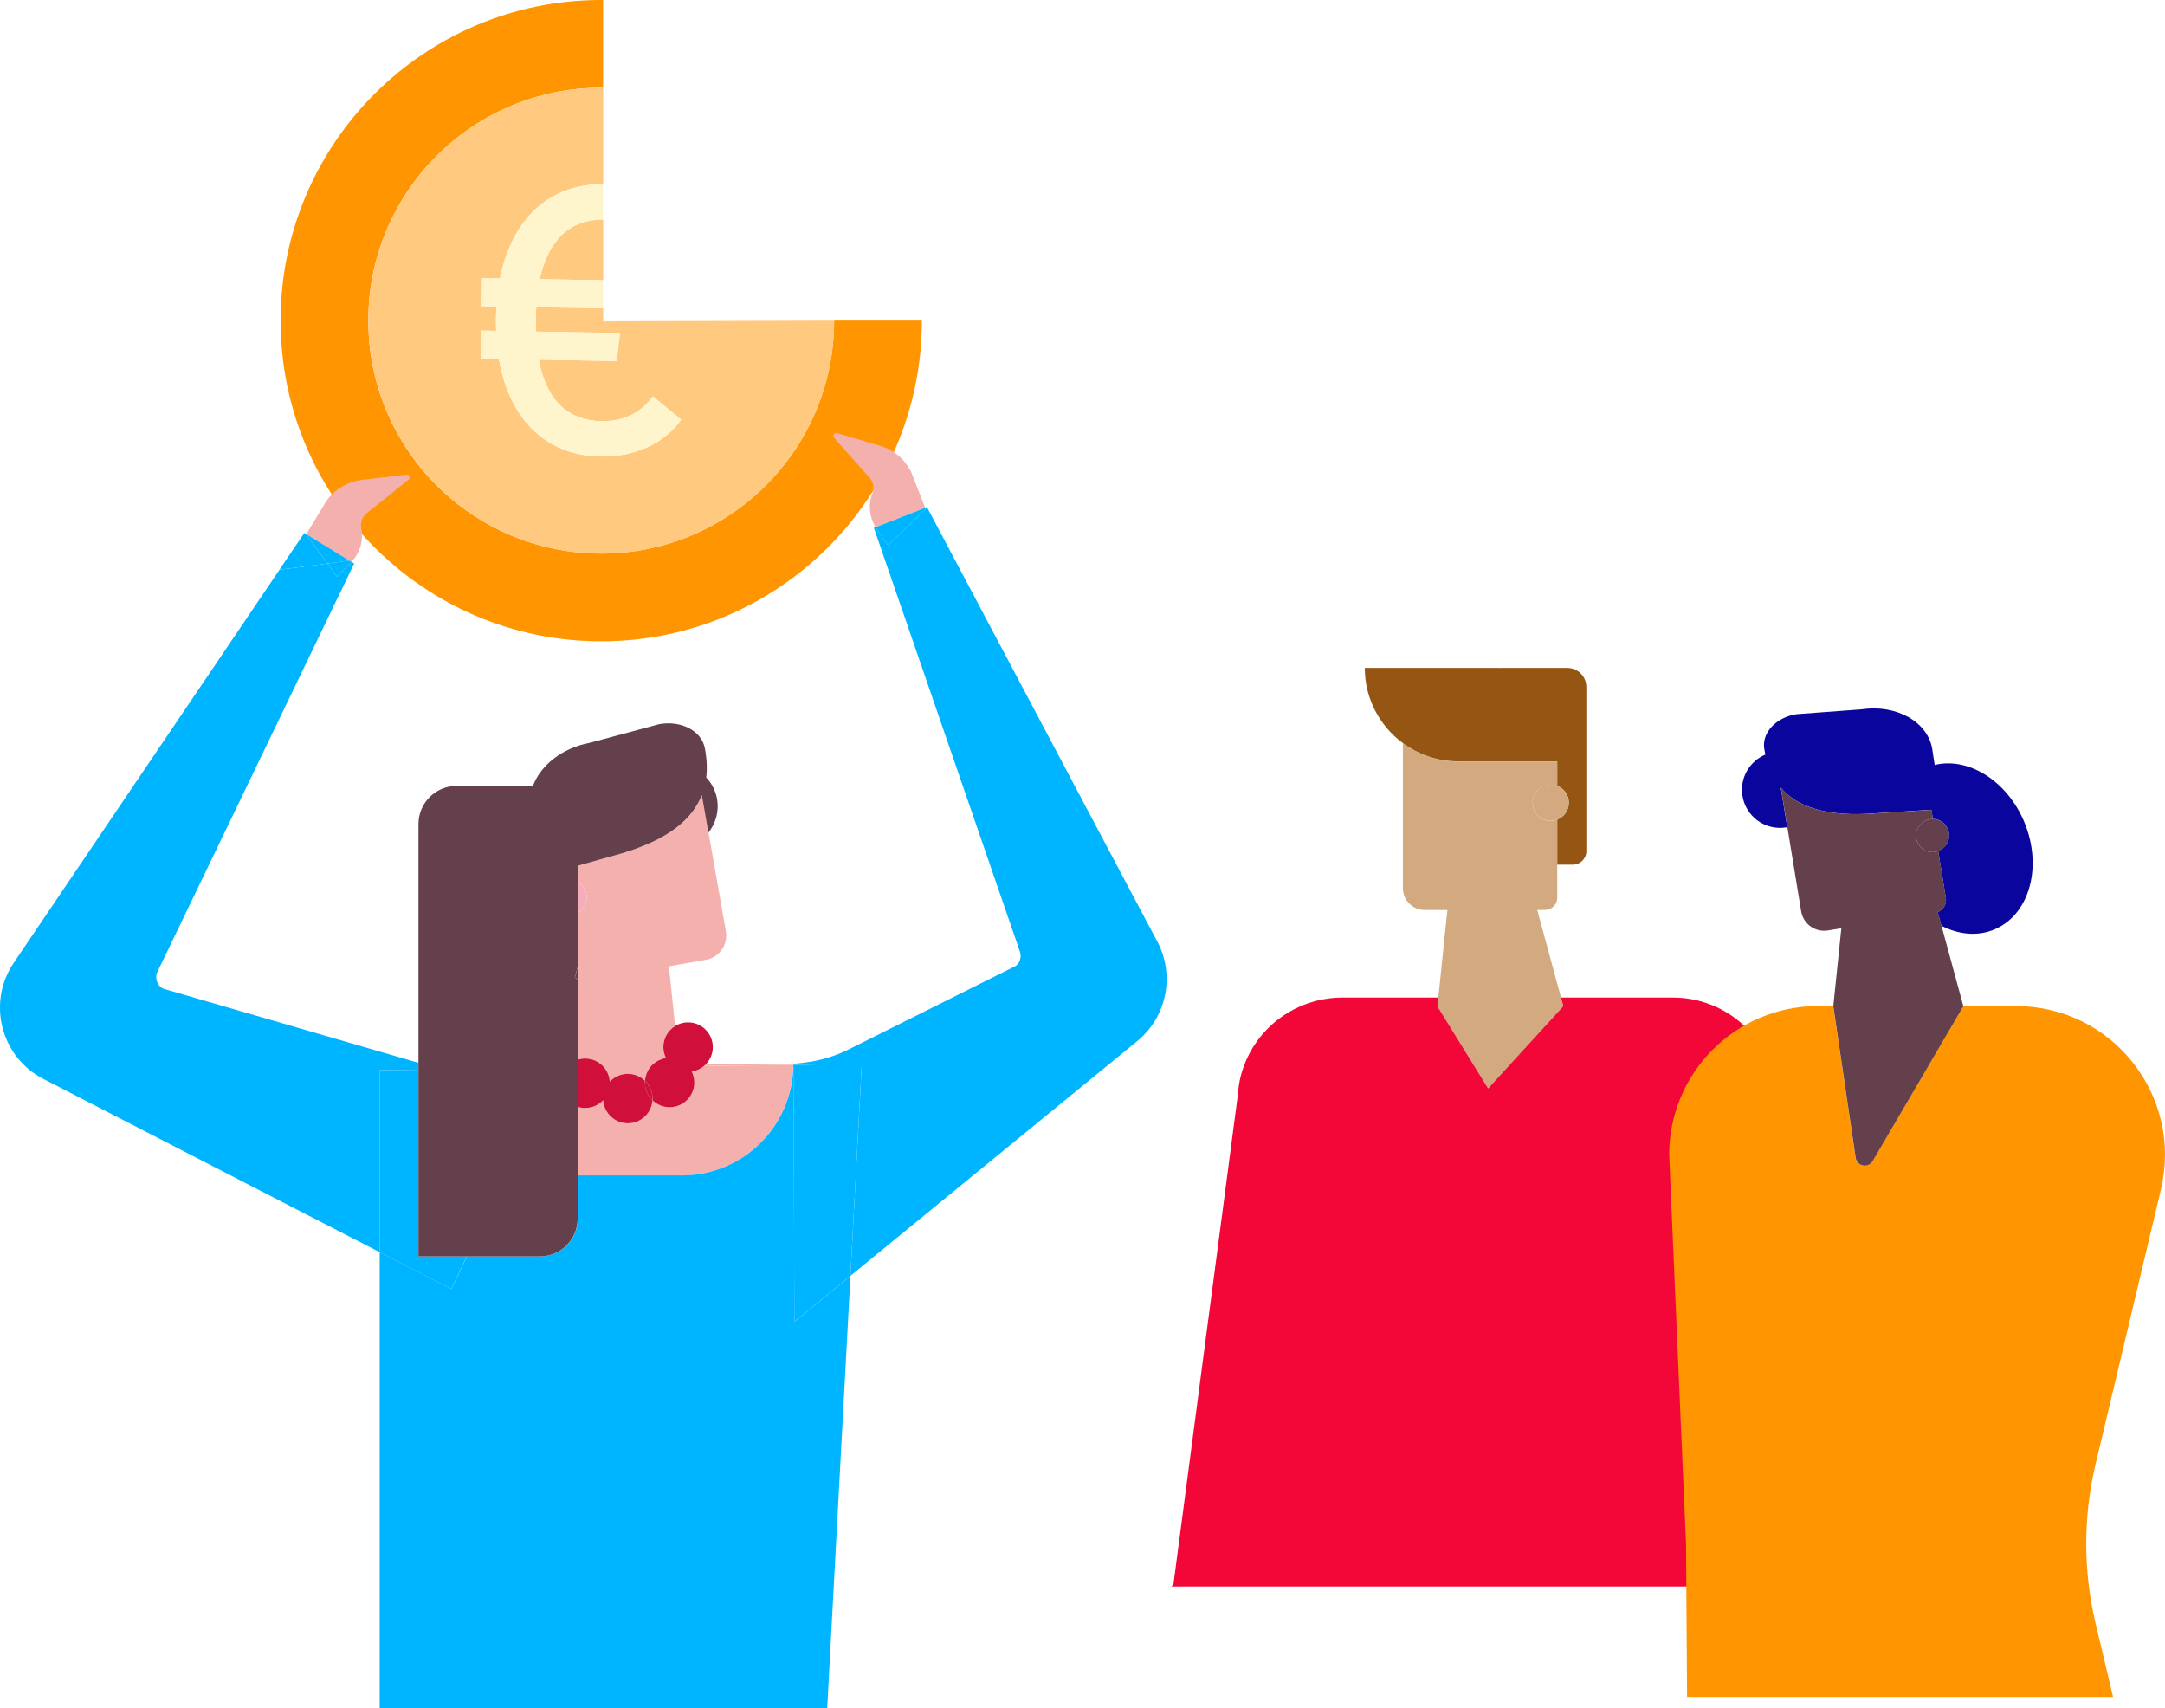 <?xml version="1.0" encoding="UTF-8"?>
<svg id="Calque_2" data-name="Calque 2" xmlns="http://www.w3.org/2000/svg" viewBox="0 0 474.12 374.02">
  <g id="header_NO_fond">
    <g id="snack1">
      <g>
        <g>
          <path d="m182.66,70.2c0,28.17-22.82,51.01-50.99,51.01s-51.01-22.84-51.01-51.01,22.84-50.99,51.01-50.99c.14,0,.27,0,.41.01V.01c-.14,0-.27-.01-.41-.01C92.89,0,61.45,31.43,61.45,70.2s31.43,70.22,70.22,70.22,70.22-31.43,70.22-70.22" fill="#ff9500"/>
          <path d="m118.19,61.12l13.9.24v-13.31c-7.24.05-11.95,4.35-13.9,13.06Z" fill="#ffca80"/>
          <path d="m132.09,70.35v-2.84l-14.64-.25c-.09.8-.11,1.59-.12,2.47-.02.96-.03,1.91.03,2.87l18.42.32-.74,6.13-17.07-.3c1.68,8.88,6.39,13.35,13.81,13.48,5.1.09,8.97-2.24,11.18-5.47l6.21,5.13c-3.84,5.44-10.51,8.19-17.69,8.07-11.48-.2-19.89-7.68-22.21-21.37l-3.99-.07.11-6.14,3.27.06c-.06-.96-.05-1.91-.03-2.87.02-.88.03-1.67.12-2.47l-3.27-.06.11-6.14,3.91.07c2.68-13.51,11.16-20.67,22.59-20.65v-21.1c-.14,0-.27-.01-.41-.01-28.17,0-51.01,22.84-51.01,50.99s22.84,51.01,51.01,51.01,50.99-22.84,50.99-51.01" fill="#ffca80"/>
          <path d="m109.49,60.97l-3.91-.07-.11,6.14,3.27.06c-.09.8-.11,1.59-.12,2.47-.02.96-.03,1.91.03,2.87l-3.27-.06-.11,6.14,3.99.07c2.32,13.68,10.72,21.17,22.21,21.37,7.18.12,13.85-2.63,17.69-8.07l-6.21-5.13c-2.21,3.23-6.08,5.56-11.18,5.47-7.42-.13-12.13-4.6-13.81-13.48l17.07.3.74-6.13-18.42-.32c-.06-.96-.05-1.91-.03-2.87.02-.88.03-1.67.12-2.47l14.64.25v-6.14l-13.9-.24c1.95-8.72,6.66-13.01,13.9-13.06v-7.74c-11.43-.02-19.92,7.15-22.59,20.65Z" fill="#fff5cc"/>
        </g>
        <g>
          <path d="m341.86,218.44l-5.22-19.2h1.7c1.49,0,2.69-1.21,2.69-2.69v-17.09c-.45.17-.93.28-1.44.28-2.19,0-3.96-1.78-3.96-3.96s1.77-3.96,3.96-3.96c.51,0,.99.1,1.44.28v-5.36h-21.69c-4.54,0-8.72-1.5-12.12-4v31.71c0,2.66,2.15,4.81,4.81,4.81h4.94l-1.99,19.2-.2,1.89,11.12,18.01,16.47-18.01-.51-1.89Zm-13.28-29.72h0l2.7.62-2.7-.62Z" fill="#d3aa80"/>
          <path d="m343.22,146.25h-14.64v.02c-.15,0-.29-.02-.44-.02h-29.26c0,6.76,3.29,12.74,8.34,16.46,3.39,2.5,7.58,4,12.12,4h21.69v5.36c1.48.58,2.53,2,2.53,3.69s-1.05,3.11-2.53,3.69v9.88h3.41c1.63,0,2.96-1.32,2.96-2.96v-35.95c0-2.31-1.87-4.17-4.18-4.17Z" fill="#955614"/>
          <path d="m341.03,172.08c-.45-.17-.93-.28-1.44-.28-2.19,0-3.96,1.78-3.96,3.96s1.77,3.96,3.96,3.96c.51,0,.99-.1,1.44-.28,1.48-.58,2.53-2,2.53-3.69s-1.05-3.11-2.53-3.69Z" fill="#d3aa80"/>
          <path d="m271.52,236.47h0s0,.03-.01.05v-.05Z" fill="#64404c"/>
          <path d="m432.29,327.86l-44.37-94.17h-.02c-3.13-8.88-11.57-15.26-21.52-15.26h-24.53l.51,1.89-16.47,18.01-11.12-18.01.2-1.89h-21.14c-1.83,0-3.6.24-5.31.65l5.54,13.31-4.59.83,4.59-.83-5.54-13.31c-.16.04-.31.08-.46.12h0c-8.28,2.16-14.74,8.84-16.54,17.26,0,.02,0,.03-.01.05-.22,1.05-.35,2.13-.43,3.23l-1.27,9.63-2.2,16.76-.31,2.34-.29,2.2-1.18,8.97-.22,1.67-.46,3.46-.93,7.04-.83,6.31-1.91,14.55-4.5,34.18h0s-.44.53-.44.53h175.87l2.09-5.92c.55-4.65-.22-9.36-2.22-13.6Zm-144.02-103.99c.05-.8.06-1.58.03-2.36.03.78.03,1.57-.03,2.36l-1.08,9.77h0l1.08-9.77Z" fill="#f30738"/>
        </g>
        <g>
          <path d="m173.73,233.16h0s0-.2,0-.2c0,.07,0,.13,0,.2Z" fill="none"/>
          <path d="m200.82,106.61l-1.29-3.28c-1.38-2.79-3.87-4.87-6.86-5.75l-9.36-2.75c-.61-.18-1.07.55-.65,1.02l7.81,8.82c.78.88,1.01,2.1.64,3.2-.02.05-.03.1-.05.16-.96,2.44-.69,5.19.69,7.4l10.86-4.25-1.8-4.57Z" fill="#f4b0ac"/>
          <path d="m191.95,115.74l2.53,3.69,8.24-8-.1-.25-10.86,4.25c.06.1.12.21.19.31Z" fill="#00b5ff"/>
          <polygon points="173.74 233.15 173.78 243.67 173.96 289.41 186.23 279.37 188.72 232.96 173.74 233.15" fill="#00b5ff"/>
          <path d="m154.64,232.96c-.15.16-.3.31-.47.45l19.56-.26c0-.07,0-.13,0-.2h-19.1Z" fill="#f4b0ac"/>
          <path d="m151.48,234.62c.36.72.57,1.54.57,2.4,0,2.99-2.42,5.41-5.42,5.41-1.46,0-2.79-.58-3.76-1.52-.19,2.82-2.53,5.05-5.4,5.05s-5.21-2.23-5.4-5.05c-.99,1.05-2.38,1.7-3.94,1.7-.57,0-1.11-.09-1.63-.25v15.01h22.81c13.41,0,24.3-10.82,24.4-24.21l-19.56.26c-.75.63-1.67,1.06-2.69,1.21Z" fill="#f4b0ac"/>
          <path d="m76.53,122.76l.45.28c.12-.12.22-.25.33-.38l-.78.1Z" fill="#f4b0ac"/>
          <path d="m77.31,122.66c1.64-1.94,2.32-4.52,1.8-7.03-.25-1.2.2-2.44,1.15-3.21l9.19-7.38c.49-.39.16-1.19-.47-1.11l-9.69,1.13c-3.09.36-5.9,1.99-7.73,4.51l-4.49,7.4,9.45,5.79.78-.1Z" fill="#f4b0ac"/>
          <g>
            <path d="m253.44,206.17l-50.45-95.14-.37.14.1.25-8.24,8-2.53-3.69c-.07-.1-.12-.21-.19-.31l-.39.15,31.99,92.82c.38,1.11.03,2.35-.88,3.09l-36.55,18.26c-3.1,1.55-6.46,2.55-9.9,2.94l-2.29.26v.2s14.99-.2,14.99-.2l-2.5,46.42,62.82-51.4c6.47-5.29,8.31-14.42,4.39-21.81Z" fill="#00b5ff"/>
            <path d="m173.78,243.67l-.04-10.51h0c-.11,13.39-10.99,24.21-24.4,24.21h-22.81v9.48c0,4.56-3.7,8.25-8.25,8.25h-16.04l-3.39,7.16-15.7-8.09v99.85h98l5.09-94.65-12.26,10.04-.18-45.74Z" fill="#00b5ff"/>
            <path d="m91.65,234.23v-1.51l-55.91-16.24c-1.35-.7-1.91-2.35-1.25-3.72l43.07-89.37-.57-.35s-.03.04-.04.05l-3.12,3.21-2.12-2.91-10.51,1.37L3.01,210.82c-5.89,8.71-2.85,20.62,6.5,25.43l73.61,37.92v-39.83s8.52-.11,8.52-.11Z" fill="#00b5ff"/>
          </g>
          <polygon points="67.06 117.02 67.09 116.97 66.64 116.7 61.19 124.75 71.71 123.39 67.06 117.02" fill="#00b5ff"/>
          <polygon points="102.22 275.1 91.65 275.1 91.65 234.23 83.13 234.34 83.13 274.18 98.83 282.26 102.22 275.1" fill="#00b5ff"/>
          <path d="m71.71,123.39l2.12,2.91,3.12-3.21s.03-.04.04-.05l-.45-.28-4.83.63Z" fill="#00b5ff"/>
          <polygon points="67.09 116.97 67.06 117.02 71.71 123.39 76.53 122.76 67.09 116.97" fill="#00b5ff"/>
          <path d="m127.92,194.45c-.36-.6-.84-1.08-1.41-1.41v6.88s0,0,0,0c1.9-1.12,2.53-3.57,1.41-5.47Z" fill="#f5aeb9"/>
          <path d="m158.97,203.94l-3.81-21.64-1.45-8.22c-1.6,4.1-5.05,7.51-10.67,10.19-1.97.94-4.19,1.79-6.71,2.54l-9.81,2.75v3.48c.56.33,1.05.8,1.41,1.41,1.12,1.9.49,4.35-1.41,5.47t0,0v32.11c.51-.16,1.06-.25,1.63-.25,1.27,0,2.44.44,3.37,1.18.28.22.53.47.76.74.17.2.32.42.46.64.46.73.74,1.58.8,2.49.99-1.05,2.38-1.7,3.94-1.7,1.46,0,2.79.58,3.76,1.52.06-.84.3-1.62.69-2.31.16-.27.33-.54.53-.78.18-.22.38-.42.59-.61.77-.67,1.72-1.13,2.78-1.29-.36-.72-.57-1.54-.57-2.4,0-1.95,1.04-3.66,2.58-4.61l-1.35-13.07,8.11-1.43c2.92-.51,4.87-3.3,4.36-6.22Z" fill="#f4b0ac"/>
          <path d="m141.22,237.02c0-.12.01-.25.02-.37-.97-.94-2.3-1.52-3.76-1.52-1.55,0-2.95.66-3.94,1.7,0,0,0,.01,0,.02,0,0,0-.01,0-.02-.46.48-.83,1.05-1.08,1.68-.26.63-.4,1.31-.4,2.03,0,.12,0,.23.02.35,0-.12-.02-.23-.02-.35,0-.72.14-1.4.4-2.03.26-.63.62-1.2,1.08-1.68-.06-.91-.35-1.76-.8-2.49-.14-.23-.29-.44-.46-.64-.23-.27-.48-.52-.76-.74-.93-.74-2.09-1.18-3.37-1.18-.57,0-1.11.09-1.63.25v10.33c.51.16,1.06.25,1.63.25,1.55,0,2.95-.66,3.94-1.7h0c.19,2.82,2.53,5.05,5.4,5.05s5.21-2.23,5.4-5.05c-1.02-.98-1.65-2.36-1.65-3.89Z" fill="#d0103a"/>
          <path d="m141.24,236.65c0,.12-.02.24-.02.37,0,1.53.64,2.91,1.65,3.89,0-.12.02-.24.02-.37,0-1.53-.64-2.91-1.65-3.89Z" fill="#d0103a"/>
          <path d="m150.68,223.85c-1.04,0-2.01.3-2.83.81-1.55.95-2.58,2.66-2.58,4.61,0,.86.21,1.68.57,2.4-1.06.16-2.01.62-2.78,1.29-.21.19-.41.39-.59.61-.2.24-.38.5-.53.78-.39.69-.64,1.47-.69,2.31,1.02.98,1.65,2.36,1.65,3.89,0,.12-.01.25-.02.37.97.94,2.3,1.52,3.76,1.52,2.99,0,5.41-2.42,5.41-5.41,0-.86-.21-1.68-.57-2.4,1.01-.15,1.94-.58,2.69-1.21.17-.14.32-.29.47-.45.9-.97,1.46-2.26,1.46-3.69,0-2.99-2.42-5.42-5.41-5.42Z" fill="#d0103a"/>
          <path d="m126.51,211.73l-.61,2.25c.18.17.39.32.61.44v-2.69Z" fill="#64404c"/>
          <path d="m157.02,174.86c-.34-1.8-1.19-3.38-2.36-4.61.24-2.01.13-4.15-.3-6.42-.72-3.81-5.22-6.16-10.06-5.25l-15.18,4.08c-6.05,1.14-10.74,4.92-12.4,9.42h-16.71c-4.62,0-8.37,3.75-8.37,8.37v53.78l4.99-.07h0l.2.06-.2-.06-4.99.07v40.87h26.61c4.56,0,8.25-3.7,8.25-8.25v-52.42c-.22-.12-.43-.27-.61-.44l.61-2.25v-22.17l9.81-2.75c2.51-.76,4.74-1.61,6.71-2.54,5.63-2.68,9.07-6.09,10.67-10.19l1.45,8.22c1.62-2.02,2.38-4.7,1.87-7.44Zm-34.18,25.26c.14.06.29.09.43.14-.14-.05-.29-.07-.43-.14h0Zm-1.14-6.5c-.73.71-1.14,1.65-1.2,2.63.06-.98.48-1.93,1.2-2.63h0Zm1.57,41.22h0c.3-.14.58-.31.85-.51-.27.19-.55.36-.85.51Zm2.63-20.86c-.46-.43-.79-1-.91-1.66l-1.07-6.1,1.07,6.1c.12.67.45,1.23.91,1.66h0Zm-1.3-13.52s.05,0,.07,0c-.02,0-.04,0-.07,0Z" fill="#64404c"/>
        </g>
        <g>
          <polygon points="363.28 371.57 369.44 371.57 369.41 366.2 363.28 371.57" fill="none"/>
          <path d="m423.94,179.4c-.22-.04-.43-.06-.64-.06-1.73-.03-3.28,1.16-3.63,2.92-.39,1.97.89,3.88,2.85,4.27.67.13,1.33.06,1.93-.16,1.16-.42,2.08-1.4,2.34-2.7.39-1.97-.89-3.88-2.85-4.27Z" fill="#64404c"/>
          <path d="m443.28,179.92c-3.81-9.02-12.26-14.21-19.6-12.42l-.52-3.39c-.91-6.01-7.85-9.95-15.49-8.79l-14.26,1.06c-4.43.67-7.59,4.05-7.06,7.53.07.45.16.89.25,1.32-3.45,1.44-5.62,5.09-5.03,8.95.69,4.56,4.95,7.7,9.51,7,.11-.02.22-.05.32-.07l-1.42-8.63c1.73,2.03,4.08,3.55,7.12,4.52,3.12,1,6.96,1.42,11.64,1.21l5.31-.34,8.91-.57.33,2.02c.21,0,.43.02.64.06,1.97.39,3.24,2.3,2.85,4.27-.26,1.3-1.18,2.28-2.34,2.7l1.68,10.23c.22,1.36-.55,2.65-1.79,3.12l.81,3c3.77,1.95,7.92,2.38,11.64.81,7.71-3.26,10.61-13.83,6.48-23.62Z" fill="#0a069d"/>
          <path d="m473.22,260.41c4.87-20.47-10.65-40.11-31.69-40.11h-11.59l-11.3,19.3-8.55,14.6c-.96,1.64-3.46,1.16-3.74-.72l-2.63-17.85-2.26-15.34h-3.35c-17.99,0-32.57,14.58-32.57,32.57l.74,17.08,1.54,35.6.14,3.3,1.03,23.74.24,5.44.07,10.76.12,17.41.04,5.37h93.29l-3.84-16.13c-2.72-11.45-2.72-23.37,0-34.82l14.33-60.21Z" fill="#ff9500"/>
          <path d="m425.16,202.72h0l-.81-3-2.92-10.75-7.44-1.7h0l7.44,1.7,2.92,10.75c1.24-.47,2.01-1.76,1.79-3.12l-1.68-10.23c-.6.22-1.26.29-1.93.16-1.97-.39-3.25-2.3-2.85-4.27.35-1.75,1.91-2.95,3.63-2.92l-.33-2.02-8.91.57-5.31.34c-4.68.21-8.52-.22-11.64-1.21-3.04-.97-5.38-2.49-7.12-4.52l1.42,8.63,3.02,18.41c.46,2.77,3.07,4.66,5.85,4.2l2.95-.48-1.76,17.05,2.26,15.34,2.63,17.85c.28,1.88,2.77,2.37,3.74.72l8.55-14.6,11.3-19.3-4.78-17.58Z" fill="#64404c"/>
        </g>
      </g>
    </g>
  </g>
</svg>